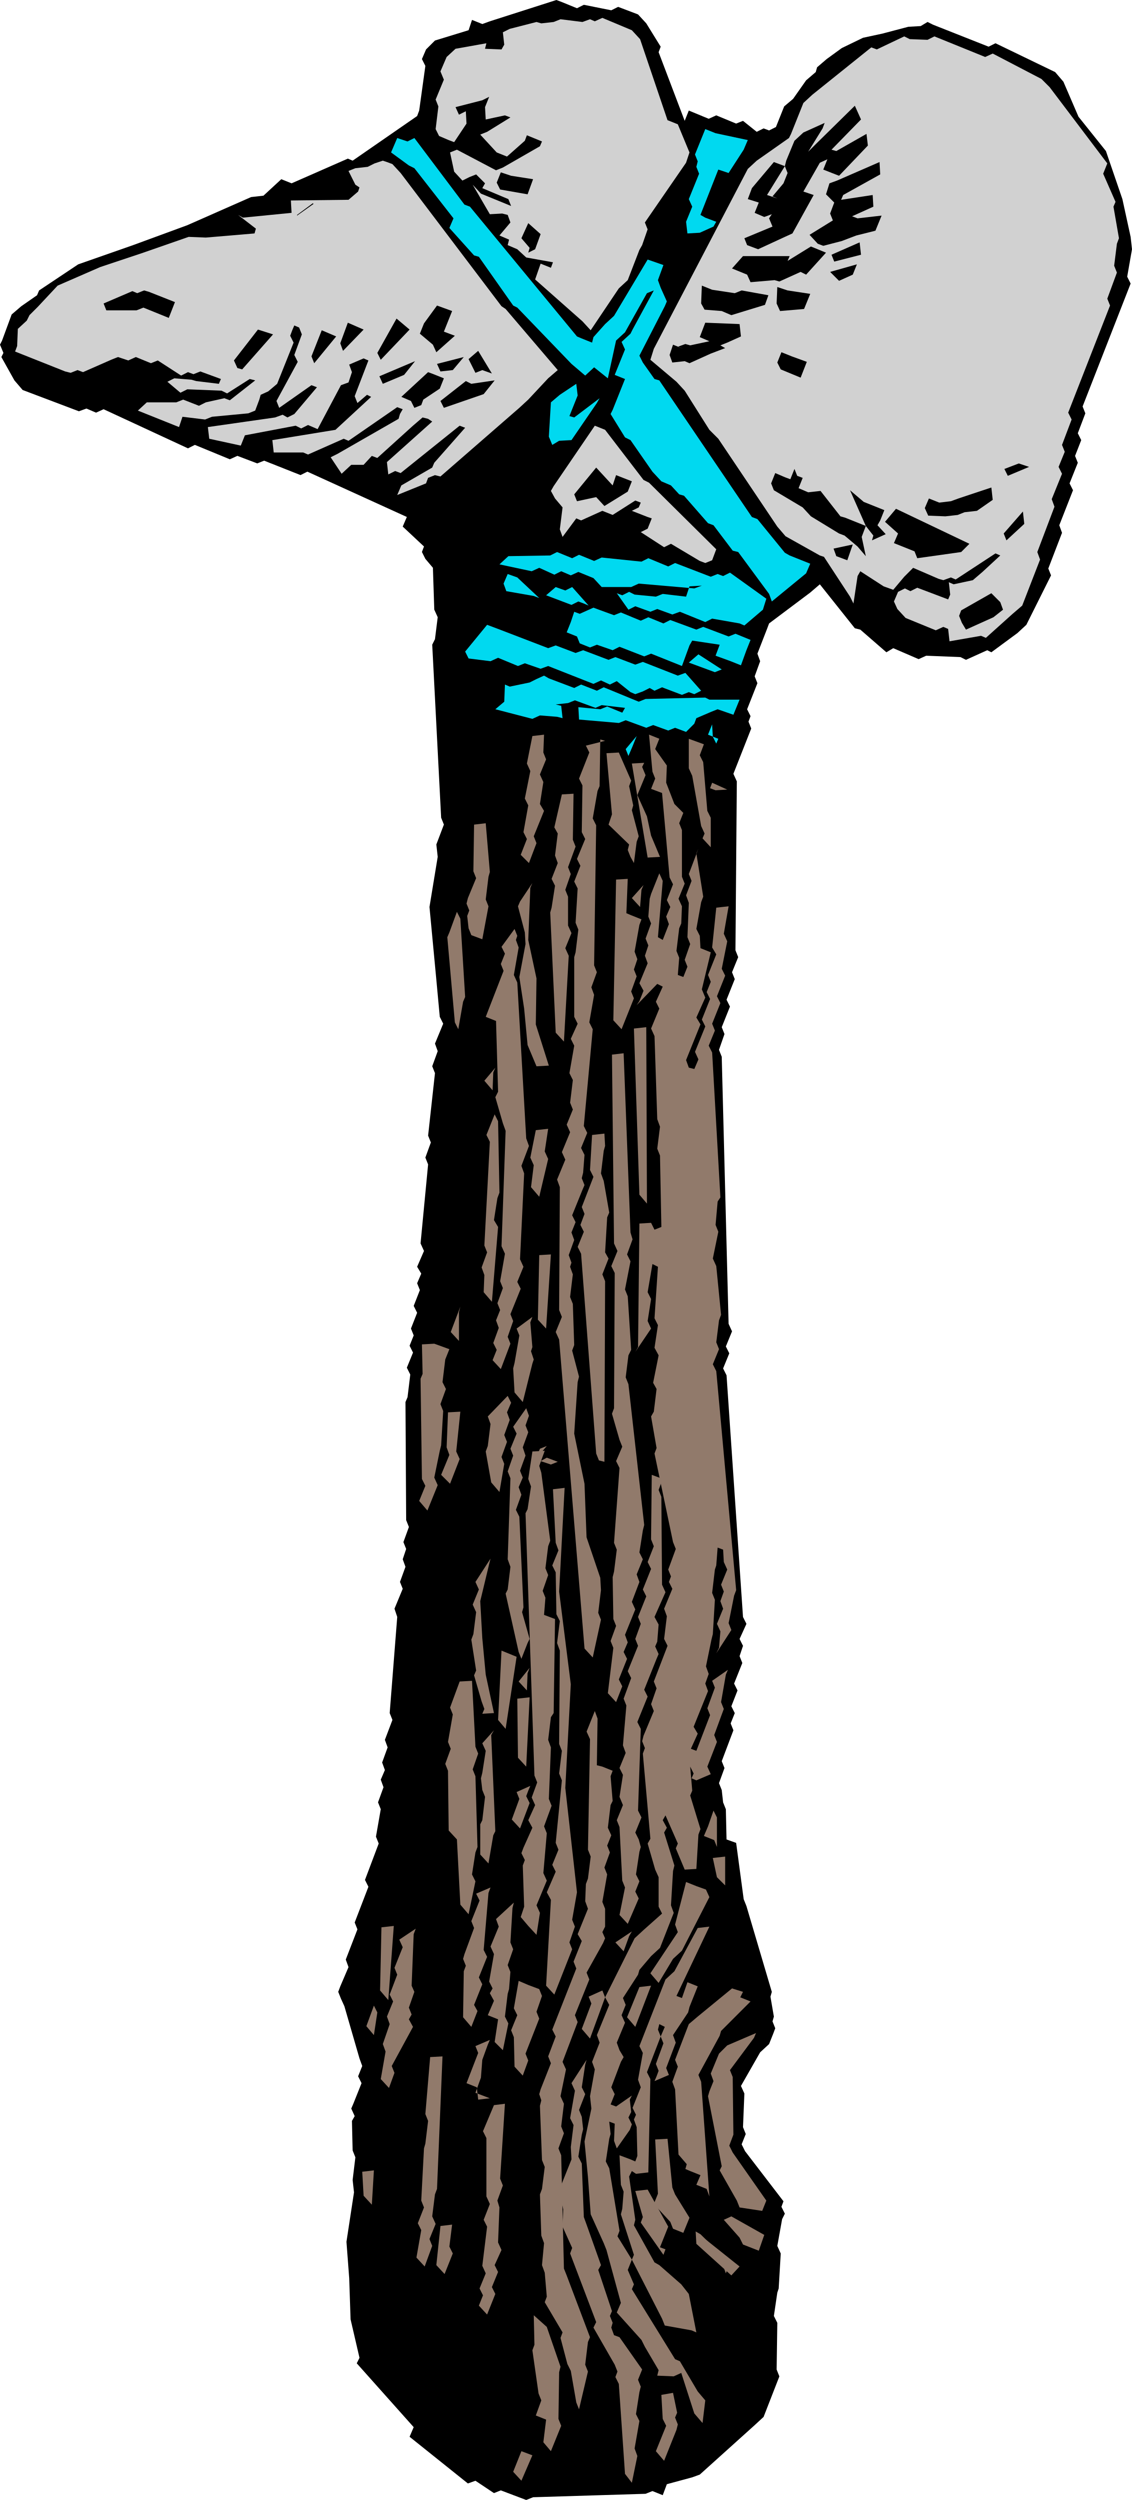 <?xml version="1.0" encoding="UTF-8" standalone="no"?>
<svg
   version="1.0"
   width="70.542mm"
   height="155.668mm"
   id="svg145"
   sodipodi:docname="Tribal Tool 4.wmf"
   xmlns:inkscape="http://www.inkscape.org/namespaces/inkscape"
   xmlns:sodipodi="http://sodipodi.sourceforge.net/DTD/sodipodi-0.dtd"
   xmlns="http://www.w3.org/2000/svg"
   xmlns:svg="http://www.w3.org/2000/svg">
  <sodipodi:namedview
     id="namedview145"
     pagecolor="#ffffff"
     bordercolor="#000000"
     borderopacity="0.25"
     inkscape:showpageshadow="2"
     inkscape:pageopacity="0.0"
     inkscape:pagecheckerboard="0"
     inkscape:deskcolor="#d1d1d1"
     inkscape:document-units="mm" />
  <defs
     id="defs1">
    <pattern
       id="WMFhbasepattern"
       patternUnits="userSpaceOnUse"
       width="6"
       height="6"
       x="0"
       y="0" />
  </defs>
  <path
     style="fill:#000000;fill-opacity:1;fill-rule:evenodd;stroke:none"
     d="M 110.2,584.475 96.466,573.487 97.435,571.225 84.024,556.197 84.67,554.904 82.57,545.855 82.246,536.159 81.6,527.595 l 1.777,-11.635 -0.323,-2.909 0.646,-5.333 -0.646,-1.616 -0.162,-6.948 0.646,-1.131 -0.808,-1.778 0.485,-1.131 1.939,-4.848 -0.808,-1.616 0.97,-2.424 -0.646,-1.778 -3.555,-12.281 -0.808,-1.778 -0.646,-1.616 0.485,-1.293 1.939,-4.525 -0.646,-1.778 2.747,-7.11 -0.646,-1.616 3.232,-8.403 -0.808,-1.616 3.232,-8.564 -0.646,-1.616 1.131,-6.464 -0.646,-1.616 1.293,-3.555 -0.646,-1.778 0.97,-2.262 -0.646,-1.778 1.293,-3.555 -0.646,-1.778 1.777,-4.686 -0.646,-1.616 1.777,-22.623 -0.646,-1.939 1.939,-4.686 -0.646,-1.616 1.293,-3.555 -0.646,-1.778 0.808,-2.424 -0.646,-1.616 1.293,-3.555 -0.646,-1.616 -0.162,-27.794 0.485,-1.131 0.646,-5.332 -0.808,-1.616 1.454,-3.555 -0.808,-1.616 0.97,-2.424 -0.646,-1.616 1.454,-3.717 -0.808,-1.616 1.454,-3.717 -0.646,-1.616 0.97,-2.262 -0.97,-1.616 1.616,-3.717 -0.808,-1.778 1.777,-18.583 -0.646,-1.616 1.293,-3.555 -0.646,-1.616 1.616,-14.705 -0.646,-1.616 1.293,-3.555 -0.646,-1.778 1.939,-4.686 -0.808,-1.616 -0.808,-8.726 -0.808,-8.564 -0.808,-8.564 1.939,-11.796 -0.323,-2.909 1.777,-4.686 -0.646,-1.616 -2.101,-40.721 0.646,-1.293 0.646,-5.171 -0.808,-1.778 -0.323,-9.857 -1.777,-2.101 -0.808,-1.616 0.485,-1.293 -5.009,-4.686 0.97,-2.262 -23.43,-10.665 -1.616,0.808 -8.564,-3.393 -1.616,0.646 -4.686,-1.778 -1.777,0.808 -8.241,-3.393 L 44.274,105.519 24.399,96.308 22.622,97.116 20.36,96.147 18.582,96.793 5.332,91.784 3.393,89.521 0.323,84.027 0.808,83.058 0,81.119 0.485,80.149 2.747,74.009 5.009,72.07 8.726,69.484 9.21,68.353 18.421,62.213 l 12.927,-4.525 12.765,-4.686 15.027,-6.625 2.909,-0.323 4.201,-3.878 2.424,0.97 13.25,-5.817 1.131,0.485 15.189,-10.503 0.485,-1.293 1.454,-10.503 -0.808,-1.616 0.97,-2.262 2.101,-2.101 7.918,-2.424 0.808,-2.424 2.424,0.97 1.777,-0.646 L 131.045,0 l 1.293,0.485 3.555,1.454 1.616,-0.808 6.463,1.293 1.616,-0.808 4.686,1.778 1.939,2.101 3.393,5.494 -0.485,1.293 6.14,16.159 0.97,-2.424 4.686,1.939 1.777,-0.808 4.686,1.939 1.616,-0.646 3.232,2.585 1.616,-0.808 1.293,0.485 1.616,-0.808 1.939,-4.848 2.101,-1.778 3.07,-4.363 2.262,-1.939 0.323,-1.131 2.262,-1.939 3.555,-2.585 5.009,-2.424 4.524,-0.97 6.14,-1.616 2.909,-0.162 1.616,-0.97 1.293,0.646 13.088,5.171 1.616,-0.808 14.058,6.787 1.939,2.262 3.555,8.241 6.463,8.08 3.878,11.311 1.939,8.888 0.323,2.909 -1.131,6.464 0.808,1.616 -11.311,28.925 0.646,1.616 -1.777,4.686 0.808,1.616 -1.454,3.717 0.646,1.616 -1.939,4.848 0.808,1.616 -3.232,8.241 0.646,1.778 -3.232,8.403 0.646,1.616 -5.817,11.635 -2.101,1.939 -6.14,4.525 -0.97,-0.485 -5.009,2.262 -1.293,-0.646 -8.079,-0.323 -1.777,0.808 -5.979,-2.585 -1.616,0.97 -6.14,-5.332 -1.293,-0.323 -8.241,-10.342 -2.262,1.939 -9.695,7.272 -0.485,1.293 -2.262,5.817 0.646,1.778 -1.293,3.555 0.646,1.616 -2.424,6.14 0.808,1.616 -0.485,1.293 0.646,1.616 -4.201,10.665 0.808,1.778 -0.323,39.751 0.646,1.616 -1.454,3.555 0.646,1.616 -1.939,4.848 0.808,1.616 -1.939,4.848 0.646,1.616 -1.293,3.717 0.646,1.616 1.616,62.859 0.808,1.778 -1.454,3.555 0.808,1.616 -1.454,3.555 0.808,1.616 3.878,56.88 0.808,1.616 -1.616,3.555 0.808,1.616 -0.808,2.424 0.646,1.616 -1.939,4.848 0.808,1.616 -1.454,3.717 0.808,1.616 -0.97,2.424 0.646,1.616 -2.747,7.272 0.646,1.616 -1.293,3.555 0.646,1.616 0.323,2.909 0.646,1.616 0.162,7.11 2.262,0.808 1.777,13.25 0.646,1.616 5.979,20.199 -0.323,1.131 0.808,4.686 -0.323,1.131 0.646,1.616 -0.485,1.293 -0.97,2.424 -2.101,1.939 -4.524,7.918 0.808,1.778 -0.323,7.918 0.646,1.616 -0.97,2.424 0.808,1.616 9.049,11.796 -0.485,1.293 0.808,1.616 -0.646,1.293 -1.131,6.302 0.808,1.778 -0.485,8.241 -0.323,0.97 -0.808,5.494 0.808,1.616 -0.162,10.988 0.646,1.616 -3.716,9.534 -2.101,1.939 -12.927,11.635 -1.777,0.646 -5.979,1.616 -0.97,2.585 -2.424,-0.97 -1.616,0.646 -26.5,0.808 -1.616,0.646 -5.979,-2.262 -1.616,0.646 -4.363,-2.909 z"
     id="path1" />
  <path
     style="fill:#917a6b;fill-opacity:1;fill-rule:evenodd;stroke:none"
     d="m 120.865,581.728 1.939,-4.848 2.585,0.97 -2.585,5.979 z"
     id="path2" />
  <path
     style="fill:#917a6b;fill-opacity:1;fill-rule:evenodd;stroke:none"
     d="m 127.975,574.78 0.646,-5.333 -2.424,-0.97 1.293,-3.555 -0.646,-1.616 -1.454,-10.18 0.485,-1.293 -0.162,-6.948 3.07,2.747 3.232,9.372 -0.323,1.293 -0.162,10.988 0.646,1.616 -2.424,5.979 z"
     id="path3" />
  <path
     style="fill:#917a6b;fill-opacity:1;fill-rule:evenodd;stroke:none"
     d="m 147.203,582.213 -1.454,-21.168 -0.808,-1.616 0.485,-1.293 -0.646,-1.616 -5.009,-8.726 0.646,-1.293 -6.14,-16.159 0.485,-1.293 -2.262,-5.009 0.162,-4.04 -0.97,-4.525 2.909,-7.272 -0.162,-2.909 0.646,-5.171 -0.808,-1.616 1.131,-6.464 -0.808,-1.778 3.555,-5.494 -0.323,1.131 -0.808,5.333 0.808,1.616 -1.454,3.717 0.646,1.616 0.323,2.909 -0.323,1.293 -0.808,5.171 0.808,1.616 0.485,12.604 0.646,1.778 3.393,9.534 -0.646,1.131 3.232,9.695 -0.485,1.131 0.646,1.616 -0.323,1.131 0.646,1.778 1.293,0.485 5.332,7.595 -0.97,2.424 0.646,1.616 -0.323,1.293 -0.808,5.171 0.808,1.616 -1.131,6.464 0.646,1.778 -1.293,6.302 z"
     id="path4" />
  <path
     style="fill:#917a6b;fill-opacity:1;fill-rule:evenodd;stroke:none"
     d="m 154.474,576.88 2.424,-5.979 -0.808,-1.616 -0.323,-5.656 2.747,-0.485 0.97,4.686 -0.485,1.131 0.646,1.616 -0.323,1.293 -2.909,7.272 z"
     id="path5" />
  <path
     style="fill:#917a6b;fill-opacity:1;fill-rule:evenodd;stroke:none"
     d="m 135.731,565.407 -1.293,-7.433 -0.808,-1.616 -1.616,-6.14 0.485,-1.293 -4.201,-7.11 0.485,-1.293 -0.485,-5.656 -0.646,-1.778 0.485,-5.171 -0.646,-1.778 -0.323,-9.695 0.485,-1.293 0.646,-5.171 -0.646,-1.616 -0.485,-12.766 0.323,-1.293 -0.485,-1.454 0.323,-1.131 2.424,-6.14 -0.646,-1.616 1.777,-4.686 -0.808,-1.616 5.655,-14.382 -0.646,-1.616 1.939,-4.848 -0.97,-1.616 2.424,-5.979 -0.646,-1.778 0.162,-4.04 0.485,-1.293 0.646,-5.171 -0.646,-1.616 0.485,-26.016 -0.808,-1.778 1.939,-4.848 0.646,1.778 -0.162,10.988 1.293,0.323 2.424,0.97 -0.485,1.293 0.485,5.817 -0.485,0.97 -0.646,5.333 0.808,1.778 -0.97,2.424 0.646,1.616 -1.293,3.555 0.646,1.616 -1.131,6.464 0.646,1.616 v 4.201 l -0.646,1.293 0.646,1.454 -0.485,1.131 -3.878,6.948 0.646,1.616 -3.393,8.403 0.646,1.616 -3.555,9.372 0.808,1.778 -1.293,6.302 0.808,1.778 -0.646,5.332 0.646,1.616 -1.293,3.555 0.646,1.616 0.646,26.663 0.646,1.616 5.494,14.543 -0.485,1.131 -0.646,5.333 0.646,1.616 -2.101,8.888 z"
     id="path6" />
  <path
     style="fill:#917a6b;fill-opacity:1;fill-rule:evenodd;stroke:none"
     d="m 163.523,567.993 -3.07,-9.534 -1.777,0.808 -3.878,-0.162 0.323,-1.293 -3.232,-5.494 -0.808,-1.616 -5.817,-6.464 0.97,-2.262 -3.393,-12.443 -0.646,-1.616 -3.07,-6.787 -0.646,-8.726 -0.808,-8.403 1.616,-7.756 -0.323,-2.909 1.131,-6.302 -0.646,-1.778 1.777,-4.525 -0.646,-1.778 2.909,-7.11 -0.97,-1.778 6.948,-13.897 2.101,-1.939 4.363,-3.878 -0.808,-1.616 v -6.948 l -0.808,-1.778 -1.777,-6.14 0.646,-1.131 -1.777,-20.037 0.485,-1.293 -0.646,-1.616 0.323,-1.293 2.424,-5.817 -0.646,-1.616 1.293,-3.717 -0.646,-1.616 3.232,-8.403 -0.808,-1.616 0.646,-5.333 -0.646,-1.778 1.939,-4.686 -0.808,-1.616 0.485,-1.293 -0.646,-1.616 1.777,-4.848 -0.646,-1.616 -4.363,-20.845 0.485,-1.293 -1.293,-7.433 0.646,-1.131 0.646,-5.333 -0.808,-1.454 1.293,-6.464 -0.97,-1.778 0.808,-5.332 -0.808,-1.616 0.808,-12.119 -1.293,-0.646 -1.131,6.625 0.808,1.616 -0.808,5.171 0.808,1.778 -3.716,5.494 0.646,-1.131 0.323,-29.086 2.747,-0.162 0.808,1.616 1.616,-0.646 -0.323,-16.805 -0.646,-1.616 0.646,-5.171 -0.646,-1.778 -0.646,-19.553 -0.808,-1.778 1.939,-4.686 -0.808,-1.616 1.616,-3.555 -1.293,-0.646 -4.848,5.009 0.646,-0.97 0.97,-2.424 -0.97,-1.778 1.939,-4.686 -0.646,-1.778 0.808,-2.424 -0.646,-1.616 1.293,-3.555 -0.646,-1.616 0.323,-4.201 0.323,-1.131 1.939,-4.848 0.808,1.778 -1.131,13.25 1.131,0.646 1.454,-3.717 -0.646,-1.778 0.97,-2.262 -0.808,-1.616 1.454,-3.717 -0.808,-1.616 -1.777,-19.876 -2.585,-0.97 0.97,-2.424 -0.646,-1.616 -0.808,-8.726 2.424,0.97 -0.97,2.424 2.747,3.878 -0.162,4.04 1.939,5.009 2.101,2.101 -0.97,2.424 0.646,1.616 v 10.988 l 0.646,1.616 -1.454,3.555 0.808,1.778 -0.162,4.04 -0.485,1.131 -0.646,5.333 0.646,1.616 -0.323,4.04 1.293,0.485 0.97,-2.424 -0.646,-1.616 1.293,-3.717 -0.646,-1.616 0.323,-8.08 -0.646,-1.778 1.293,-3.393 -0.646,-1.616 2.262,-5.979 -0.485,1.131 1.616,10.18 -0.485,1.293 -1.131,6.302 0.808,1.616 0.162,2.909 2.424,0.97 -2.101,8.726 0.808,1.939 -2.101,4.686 0.97,1.616 -3.393,8.403 0.646,1.778 1.293,0.323 0.485,-1.131 0.485,-1.131 -0.808,-1.778 2.424,-5.979 -0.808,-1.616 1.939,-4.848 -0.808,-1.616 0.97,-2.424 -0.646,-1.616 1.939,-4.848 -0.97,-1.616 0.97,-9.372 2.909,-0.323 -1.131,6.464 0.808,1.778 -1.293,6.464 0.808,1.616 -1.939,4.848 0.808,1.616 -1.939,4.848 0.646,1.616 -1.454,3.555 0.808,1.616 1.939,34.096 -0.646,0.97 -0.485,5.494 0.646,1.616 -1.293,6.302 0.808,1.778 1.131,11.473 -0.485,1.293 -0.646,5.171 0.646,1.616 -1.454,3.555 0.808,1.616 4.686,51.548 -0.485,1.293 -1.293,6.464 0.646,1.616 -3.555,5.494 0.646,-1.293 0.323,-3.878 -0.808,-1.778 1.454,-3.555 -0.646,-1.778 0.808,-2.262 -0.646,-1.616 1.454,-3.555 -0.808,-1.778 -0.162,-2.909 -1.293,-0.485 -0.323,4.201 -0.323,0.97 -0.646,5.494 0.646,1.616 -0.485,8.08 -0.323,1.293 -1.293,6.302 0.646,1.778 -0.808,2.262 0.646,1.778 -3.393,8.403 0.97,1.616 -1.616,3.555 1.293,0.485 3.232,-8.403 -0.646,-1.616 1.777,-4.848 -0.646,-1.616 3.716,-2.585 -0.485,1.131 -1.131,6.464 0.646,1.616 -2.262,6.14 0.646,1.616 -2.262,5.817 0.808,1.778 -3.393,1.454 -1.131,-0.485 0.485,-1.131 -0.808,-1.616 0.485,5.656 -0.485,1.131 2.424,7.918 -0.485,1.293 -0.485,8.08 -2.747,0.162 -2.101,-5.009 0.485,-1.131 -2.909,-6.625 -0.646,1.131 0.97,1.778 -0.646,1.131 2.424,7.756 -0.323,1.293 -0.485,8.08 0.646,1.778 -3.232,8.241 -2.101,1.939 -2.747,3.232 -0.323,1.131 -3.555,5.494 0.646,1.616 -0.97,2.424 0.808,1.778 -1.939,4.686 0.646,1.778 0.97,1.616 -0.646,1.131 -2.262,5.979 0.808,1.616 -0.97,2.424 1.293,0.485 3.716,-2.585 -0.485,0.97 0.323,2.909 -0.646,1.293 0.808,1.616 -0.485,1.293 -3.07,4.363 -0.646,-1.778 0.162,-4.04 -1.293,-0.485 0.323,2.909 -0.323,1.131 -0.808,5.333 0.808,1.616 2.424,14.705 -0.485,1.293 3.393,5.494 -0.97,2.424 1.454,3.393 -0.485,1.131 10.18,16.482 1.131,0.485 4.201,7.11 1.777,2.101 -0.646,5.333 z"
     id="path7" />
  <path
     style="fill:#917a6b;fill-opacity:1;fill-rule:evenodd;stroke:none"
     d="m 112.786,542.623 0.97,-2.424 -0.808,-1.616 1.454,-3.555 -0.808,-1.778 1.131,-9.211 -0.808,-1.616 1.454,-3.717 -0.808,-1.778 v -13.735 l -0.808,-1.616 2.585,-6.14 2.585,-0.323 -1.131,17.613 0.646,1.616 -1.293,3.555 0.485,1.616 -0.323,8.241 0.808,1.778 -1.616,3.555 0.808,1.616 -1.454,3.555 0.808,1.616 -1.939,4.848 z"
     id="path8" />
  <path
     style="fill:#917a6b;fill-opacity:1;fill-rule:evenodd;stroke:none"
     d="m 98.082,531.312 1.131,-6.464 -0.808,-1.616 1.454,-3.717 -0.646,-1.616 0.646,-12.281 0.323,-1.131 0.646,-5.333 -0.646,-1.616 1.131,-13.412 2.909,-0.162 -1.293,31.187 -0.485,1.293 -0.646,5.171 0.808,1.778 -1.454,3.555 0.646,1.616 -1.777,4.848 z"
     id="path9" />
  <path
     style="fill:#917a6b;fill-opacity:1;fill-rule:evenodd;stroke:none"
     d="m 102.768,533.089 0.97,-9.211 2.747,-0.323 -0.646,5.171 0.808,1.616 -1.939,4.848 z"
     id="path10" />
  <path
     style="fill:#917a6b;fill-opacity:1;fill-rule:evenodd;stroke:none"
     d="m 176.773,562.176 1.939,2.101 z"
     id="path11" />
  <path
     style="fill:#917a6b;fill-opacity:1;fill-rule:evenodd;stroke:none"
     d="m 155.929,545.693 -7.11,-13.897 0.485,-1.131 -3.07,-9.534 0.323,-1.293 0.323,-4.04 -0.646,-1.616 -0.323,-6.948 2.585,0.97 1.131,0.485 0.485,-1.293 -0.162,-6.787 -0.646,-1.778 0.485,-1.131 -0.808,-1.616 1.939,-4.848 -0.646,-1.778 1.131,-6.302 -0.808,-1.616 6.14,-15.674 2.101,-1.939 5.494,-10.18 2.747,-0.323 -7.756,16.321 1.293,0.485 1.293,-3.717 2.424,0.97 -1.939,4.848 -0.323,1.293 -3.555,5.332 0.646,1.778 -2.262,5.979 0.646,1.616 -3.393,1.454 0.485,-1.131 0.485,-1.293 -0.646,-1.616 1.777,-4.848 -0.646,-1.616 0.97,-2.262 -1.293,-0.646 -0.323,1.293 0.646,1.616 -3.232,8.403 0.808,1.616 -0.485,21.976 -2.909,0.323 -0.97,-0.646 -0.646,1.293 1.454,10.18 -0.323,1.293 4.848,8.726 1.131,0.646 5.171,4.525 1.777,2.262 1.777,9.049 -1.131,-0.485 -6.302,-1.131 z"
     id="path12" />
  <path
     style="fill:#917a6b;fill-opacity:1;fill-rule:evenodd;stroke:none"
     d="m 85.64,516.768 -0.323,-5.656 2.747,-0.323 -0.485,8.08 z"
     id="path13" />
  <path
     style="fill:#917a6b;fill-opacity:1;fill-rule:evenodd;stroke:none"
     d="m 156.252,530.665 -5.332,-7.595 0.485,-1.293 -1.777,-6.14 2.909,-0.323 4.848,8.726 -0.97,2.424 -0.97,2.424 1.293,0.485 -0.485,1.293 2.262,0.808 z"
     id="path14" />
  <path
     style="fill:#917a6b;fill-opacity:1;fill-rule:evenodd;stroke:none"
     d="m 170.31,533.251 -6.463,-8.08 1.131,0.646 6.948,6.787 -0.97,2.424 z"
     id="path15" />
  <path
     style="fill:#917a6b;fill-opacity:1;fill-rule:evenodd;stroke:none"
     d="m 172.249,535.513 -8.241,-7.433 -0.162,-2.909 10.341,8.241 z"
     id="path16" />
  <path
     style="fill:#917a6b;fill-opacity:1;fill-rule:evenodd;stroke:none"
     d="m 157.868,522.909 -3.878,-4.201 0.97,-2.424 -0.646,-12.766 2.909,-0.162 1.131,11.473 0.646,1.616 3.393,5.494 -1.454,3.555 -2.424,-0.97 z"
     id="path17" />
  <path
     style="fill:#917a6b;fill-opacity:1;fill-rule:evenodd;stroke:none"
     d="m 174.188,526.625 -3.716,-4.201 1.777,-0.808 7.756,4.363 -1.293,3.717 -3.716,-1.454 z"
     id="path18" />
  <path
     style="fill:#917a6b;fill-opacity:1;fill-rule:evenodd;stroke:none"
     d="m 89.679,489.298 1.131,-6.464 -0.646,-1.778 1.616,-4.686 -0.646,-1.778 1.454,-3.555 -0.808,-1.616 1.777,-4.686 -0.646,-1.616 1.939,-4.848 -0.808,-1.778 3.878,-2.585 -0.485,1.293 -0.485,12.119 0.646,1.454 -1.293,3.717 0.646,1.616 -0.646,1.131 0.97,1.778 -5.009,9.211 0.646,1.616 -1.293,3.555 z"
     id="path19" />
  <path
     style="fill:#917a6b;fill-opacity:1;fill-rule:evenodd;stroke:none"
     d="m 170.956,521.131 1.616,-0.646 z"
     id="path20" />
  <path
     style="fill:#917a6b;fill-opacity:1;fill-rule:evenodd;stroke:none"
     d="m 112.624,494.146 -0.323,-2.909 -2.424,-0.97 2.747,-7.11 -0.646,-1.616 3.393,-1.454 -0.485,1.131 -1.293,3.555 -0.323,4.201 -1.293,3.555 3.393,1.293 z"
     id="path21" />
  <path
     style="fill:#917a6b;fill-opacity:1;fill-rule:evenodd;stroke:none"
     d="m 166.432,515.152 -2.424,-0.97 0.97,-2.262 -2.424,-0.97 -1.131,-0.485 0.323,-1.131 -1.939,-2.262 -0.808,-15.351 -0.646,-1.778 1.293,-3.555 -0.646,-1.616 3.232,-8.403 2.101,-1.778 8.079,-6.625 2.585,0.808 -0.646,1.293 2.424,0.97 -6.948,6.948 -0.323,1.131 -5.009,9.211 0.646,1.616 1.939,26.986 z"
     id="path22" />
  <path
     style="fill:#917a6b;fill-opacity:1;fill-rule:evenodd;stroke:none"
     d="m 173.541,517.9 -4.04,-7.11 0.485,-0.97 -3.232,-16.482 0.323,-1.131 0.97,-2.424 -0.646,-1.778 1.939,-4.686 1.939,-1.939 6.787,-2.909 -0.485,1.131 -5.655,7.595 0.646,1.616 0.162,13.574 -0.485,1.293 -0.485,1.293 0.808,1.616 7.918,11.311 -0.97,2.424 -5.332,-0.808 z"
     id="path23" />
  <path
     style="fill:#917a6b;fill-opacity:1;fill-rule:evenodd;stroke:none"
     d="m 86.286,476.855 1.777,-4.848 0.808,1.616 -0.808,5.332 z"
     id="path24" />
  <path
     style="fill:#917a6b;fill-opacity:1;fill-rule:evenodd;stroke:none"
     d="m 102.929,483.481 -0.323,1.131 0.323,-1.131 1.616,-0.808 z"
     id="path25" />
  <path
     style="fill:#917a6b;fill-opacity:1;fill-rule:evenodd;stroke:none"
     d="m 121.188,486.389 -0.162,-6.948 -0.646,-1.616 1.454,-3.555 -0.808,-1.616 1.131,-6.464 2.262,0.97 2.585,0.97 0.646,1.616 -1.293,3.717 0.646,1.616 -3.232,8.241 0.646,1.616 -1.293,3.555 z"
     id="path26" />
  <path
     style="fill:#917a6b;fill-opacity:1;fill-rule:evenodd;stroke:none"
     d="m 116.502,480.572 0.808,-5.332 -2.424,-0.97 1.454,-3.393 -0.97,-1.778 0.646,-1.131 -0.808,-1.616 1.131,-6.464 -0.808,-1.778 1.939,-4.686 -0.646,-1.778 4.201,-3.878 -0.323,1.293 -0.485,8.08 0.646,1.616 -1.293,3.717 0.646,1.616 -0.323,4.04 -0.323,1.131 -0.646,5.332 0.808,1.616 -1.293,6.302 z"
     id="path27" />
  <path
     style="fill:#917a6b;fill-opacity:1;fill-rule:evenodd;stroke:none"
     d="m 89.518,468.453 0.323,-14.866 2.909,-0.323 -1.293,17.452 z"
     id="path28" />
  <path
     style="fill:#917a6b;fill-opacity:1;fill-rule:evenodd;stroke:none"
     d="m 109.069,474.755 0.162,-10.827 0.485,-1.293 -0.646,-1.616 0.323,-1.131 2.262,-6.14 -0.646,-1.616 1.939,-4.848 -0.808,-1.616 3.393,-1.454 -0.485,1.293 -1.131,13.412 0.808,1.616 -1.939,4.848 0.808,1.616 -1.939,4.848 0.808,1.454 -1.454,3.717 z"
     id="path29" />
  <path
     style="fill:#917a6b;fill-opacity:1;fill-rule:evenodd;stroke:none"
     d="m 137.023,477.502 2.262,-5.979 -0.646,-1.616 3.232,-1.454 0.646,1.616 -3.555,9.695 z"
     id="path30" />
  <path
     style="fill:#917a6b;fill-opacity:1;fill-rule:evenodd;stroke:none"
     d="m 128.621,467.322 1.131,-20.199 -0.97,-1.778 2.101,-4.848 -0.808,-1.616 1.454,-3.555 -0.646,-1.616 1.454,-14.705 -0.646,-1.616 0.646,-5.333 -0.646,-1.616 0.162,-21.976 -0.646,-1.778 0.646,-5.171 -0.808,-1.616 -0.162,-9.857 -0.808,-1.616 1.454,-3.555 -0.646,-1.778 -0.646,-12.604 2.747,-0.323 -1.293,24.4 2.747,21.815 -1.293,24.4 2.424,21.653 0.323,2.909 -1.131,6.464 0.646,1.616 -1.293,3.717 0.646,1.616 -4.201,10.665 z"
     id="path31" />
  <path
     style="fill:#917a6b;fill-opacity:1;fill-rule:evenodd;stroke:none"
     d="m 147.688,474.755 2.909,-7.11 2.747,-0.323 -3.716,9.695 z"
     id="path32" />
  <path
     style="fill:#917a6b;fill-opacity:1;fill-rule:evenodd;stroke:none"
     d="m 140.417,465.059 1.939,2.262 z"
     id="path33" />
  <path
     style="fill:#917a6b;fill-opacity:1;fill-rule:evenodd;stroke:none"
     d="m 108.423,448.254 -0.808,-15.351 -1.939,-2.101 -0.162,-14.058 -0.646,-1.616 1.293,-3.555 -0.646,-1.616 1.131,-6.464 -0.646,-1.616 2.262,-6.14 2.909,-0.162 0.808,15.513 0.646,1.616 -1.293,3.717 0.646,1.616 0.485,16.644 -0.485,1.293 -0.808,5.171 0.808,1.616 -1.616,7.756 z"
     id="path34" />
  <path
     style="fill:#917a6b;fill-opacity:1;fill-rule:evenodd;stroke:none"
     d="m 142.517,463.12 -0.485,1.293 0.485,-1.293 1.777,-0.646 z"
     id="path35" />
  <path
     style="fill:#917a6b;fill-opacity:1;fill-rule:evenodd;stroke:none"
     d="m 124.42,453.263 -1.777,-2.101 0.808,-2.424 -0.323,-9.695 0.485,-1.293 -0.808,-1.616 0.485,-1.293 2.101,-4.686 -0.97,-1.778 1.616,-3.555 -0.808,-1.778 1.293,-3.555 -0.646,-1.616 -2.101,-61.728 0.485,-0.97 0.808,-5.333 -0.646,-1.778 0.97,-6.464 2.909,-0.162 -1.293,3.555 0.485,1.616 2.101,15.998 -0.485,1.293 -0.646,5.171 0.646,1.616 -1.293,3.717 0.646,1.616 -0.323,4.04 2.585,0.97 -0.323,22.138 -0.646,0.97 -0.646,5.332 0.646,1.778 -0.485,12.119 0.646,1.616 -1.777,4.848 0.646,1.616 -0.808,9.372 0.808,1.778 -2.424,5.817 0.808,1.778 -0.808,5.171 z"
     id="path36" />
  <path
     style="fill:#917a6b;fill-opacity:1;fill-rule:evenodd;stroke:none"
     d="m 153.182,464.413 6.463,-9.695 -0.646,-1.778 2.585,-10.019 2.424,0.97 2.262,0.808 0.808,1.778 -6.463,12.604 -2.101,1.939 -3.393,5.656 z"
     id="path37" />
  <path
     style="fill:#917a6b;fill-opacity:1;fill-rule:evenodd;stroke:none"
     d="m 144.941,457.141 3.878,-2.585 -0.646,1.131 -1.293,3.555 z"
     id="path38" />
  <path
     style="fill:#917a6b;fill-opacity:1;fill-rule:evenodd;stroke:none"
     d="m 114.402,443.729 -0.485,1.293 0.485,-1.293 1.616,-0.646 z"
     id="path39" />
  <path
     style="fill:#917a6b;fill-opacity:1;fill-rule:evenodd;stroke:none"
     d="m 145.91,450.678 1.293,-6.464 -0.646,-1.616 -0.646,-12.604 -0.646,-1.616 1.454,-3.555 -0.808,-1.939 0.808,-5.171 -0.808,-1.616 1.454,-3.555 -0.646,-1.778 0.808,-9.372 -0.646,-1.616 1.777,-4.848 -0.808,-1.616 2.424,-5.979 -0.646,-1.616 1.293,-3.555 -0.646,-1.616 1.939,-4.848 -0.808,-1.616 1.939,-4.848 -0.808,-1.616 1.454,-3.717 -0.646,-1.616 0.162,-15.19 2.585,0.97 -0.97,2.585 0.646,1.616 0.162,20.684 0.808,1.778 -2.585,5.817 0.97,1.778 -0.323,4.04 -0.485,1.131 0.808,1.778 -0.485,1.131 -2.909,7.272 0.808,1.616 -2.424,5.979 0.808,1.616 -0.646,19.229 0.808,1.616 -1.454,3.555 0.808,1.616 0.485,1.778 -0.323,1.131 -0.808,5.332 0.808,1.616 -0.97,2.424 0.808,1.616 -2.585,5.979 z"
     id="path40" />
  <path
     style="fill:#917a6b;fill-opacity:1;fill-rule:evenodd;stroke:none"
     d="m 113.109,436.458 v -7.11 l 0.485,-0.97 0.646,-5.494 -0.646,-1.616 -0.323,-2.747 0.323,-1.293 0.808,-5.171 -0.808,-1.778 2.747,-3.07 -0.646,1.131 0.97,22.623 -0.485,0.97 -1.131,6.625 z"
     id="path41" />
  <path
     style="fill:#917a6b;fill-opacity:1;fill-rule:evenodd;stroke:none"
     d="m 120.542,428.216 1.777,-4.848 -0.646,-1.616 3.232,-1.454 -0.485,1.131 -0.485,1.293 0.808,1.616 -2.262,5.979 z"
     id="path42" />
  <path
     style="fill:#917a6b;fill-opacity:1;fill-rule:evenodd;stroke:none"
     d="m 168.855,441.79 -0.97,-4.525 2.909,-0.323 v 6.787 z"
     id="path43" />
  <path
     style="fill:#917a6b;fill-opacity:1;fill-rule:evenodd;stroke:none"
     d="m 123.773,419.814 -0.485,1.131 0.485,-1.131 1.616,-0.646 z"
     id="path44" />
  <path
     style="fill:#917a6b;fill-opacity:1;fill-rule:evenodd;stroke:none"
     d="m 117.956,413.35 2.909,-0.323 z"
     id="path45" />
  <path
     style="fill:#917a6b;fill-opacity:1;fill-rule:evenodd;stroke:none"
     d="m 168.209,433.064 -2.424,-0.97 0.97,-2.262 1.293,-3.717 0.808,1.616 v 6.948 z"
     id="path46" />
  <path
     style="fill:#917a6b;fill-opacity:1;fill-rule:evenodd;stroke:none"
     d="m 121.996,413.673 -0.162,-13.897 2.909,-0.323 -0.808,16.321 z"
     id="path47" />
  <path
     style="fill:#917a6b;fill-opacity:1;fill-rule:evenodd;stroke:none"
     d="m 118.926,411.088 1.616,-0.808 z"
     id="path48" />
  <path
     style="fill:#917a6b;fill-opacity:1;fill-rule:evenodd;stroke:none"
     d="m 155.121,420.945 v -10.827 l -0.646,-1.778 1.939,-4.686 -0.808,-1.778 4.848,-11.958 -0.808,-1.616 0.646,-5.333 -0.646,-1.616 1.293,-3.717 -0.646,-1.616 1.293,-3.555 -0.646,-1.616 0.808,-16.321 3.555,1.454 -1.293,3.555 0.646,1.778 0.97,4.525 -0.485,0.97 -0.646,5.494 0.646,1.616 -1.293,3.555 0.646,1.616 -0.162,4.04 -0.485,1.293 -0.808,5.171 0.97,1.616 -4.363,10.827 0.808,1.778 -0.97,2.424 0.808,1.616 -1.939,4.848 0.485,1.616 -0.808,9.372 -2.424,-0.97 z"
     id="path49" />
  <path
     style="fill:#917a6b;fill-opacity:1;fill-rule:evenodd;stroke:none"
     d="m 113.594,403.331 0.485,-1.131 -0.646,-1.778 -1.777,-6.14 0.485,-1.131 -1.131,-7.272 0.485,-1.293 0.646,-5.171 -0.808,-1.778 1.454,-3.555 -0.808,-1.778 3.555,-5.494 -0.323,1.293 -2.101,8.726 0.485,8.726 0.808,8.564 1.939,9.049 z"
     id="path50" />
  <path
     style="fill:#917a6b;fill-opacity:1;fill-rule:evenodd;stroke:none"
     d="m 117.31,404.786 0.808,-16.321 3.555,1.454 -2.585,16.967 z"
     id="path51" />
  <path
     style="fill:#917a6b;fill-opacity:1;fill-rule:evenodd;stroke:none"
     d="m 166.916,425.631 1.777,-0.646 z"
     id="path52" />
  <path
     style="fill:#917a6b;fill-opacity:1;fill-rule:evenodd;stroke:none"
     d="m 122.158,395.737 2.585,-3.232 -0.485,1.293 -0.162,4.04 z"
     id="path53" />
  <path
     style="fill:#917a6b;fill-opacity:1;fill-rule:evenodd;stroke:none"
     d="m 138.962,402.2 1.616,-0.646 z"
     id="path54" />
  <path
     style="fill:#917a6b;fill-opacity:1;fill-rule:evenodd;stroke:none"
     d="m 143.164,398.484 1.293,-10.665 -0.646,-1.616 1.293,-3.555 -0.646,-1.616 -0.162,-9.857 0.323,-1.293 0.646,-5.171 -0.646,-1.616 1.293,-17.613 -0.808,-1.616 1.454,-3.393 -0.646,-1.616 -1.777,-6.14 0.485,-1.293 0.162,-31.833 -0.808,-1.616 1.454,-3.555 -0.808,-1.778 -0.485,-44.438 2.747,-0.323 1.616,42.175 0.485,1.616 -1.293,3.555 0.808,1.616 -1.293,6.625 0.646,1.616 0.808,12.604 -0.646,1.293 -0.646,5.171 0.646,1.616 3.716,33.126 -0.323,1.293 -0.808,5.171 0.808,1.616 -1.454,3.555 0.646,1.778 -1.777,4.686 0.808,1.778 -2.424,5.979 0.646,1.778 -0.97,2.262 0.808,1.616 -1.939,4.848 0.808,1.616 -1.454,3.717 z"
     id="path55" />
  <path
     style="fill:#917a6b;fill-opacity:1;fill-rule:evenodd;stroke:none"
     d="m 122.158,388.788 -3.07,-13.735 0.485,-0.97 0.646,-5.333 -0.646,-1.778 0.646,-19.068 -0.646,-1.616 1.293,-3.717 -0.646,-1.616 1.454,-3.555 -0.808,-1.616 3.07,-4.363 0.646,1.778 -0.808,2.262 0.646,1.616 -1.293,3.555 0.646,1.939 -1.293,3.555 0.646,1.616 -0.97,2.262 0.646,1.778 -1.293,3.555 0.808,1.616 0.97,21.33 -0.323,1.131 1.777,6.302 -0.485,0.97 -1.454,3.717 z"
     id="path56" />
  <path
     style="fill:#917a6b;fill-opacity:1;fill-rule:evenodd;stroke:none"
     d="m 137.67,387.98 -5.979,-72.716 -0.808,-1.778 1.454,-3.555 -0.646,-1.616 0.162,-28.925 -0.646,-1.778 1.939,-4.686 -0.808,-1.778 1.939,-4.686 -0.808,-1.778 1.454,-3.555 -0.646,-1.616 0.646,-5.333 -0.808,-1.616 1.131,-6.464 -0.808,-1.616 1.616,-3.555 -0.808,-1.616 v -14.058 l 0.323,-1.131 0.646,-5.333 -0.646,-1.616 0.485,-8.08 -0.808,-1.616 1.454,-3.717 -0.808,-1.616 1.939,-4.686 -0.808,-1.616 0.162,-10.988 -0.808,-1.616 2.424,-6.14 -0.808,-1.616 4.524,-1.131 -1.131,-0.323 -0.162,10.988 -0.485,1.131 -1.131,6.464 0.808,1.616 -0.485,32.965 0.646,1.616 -1.293,3.555 0.646,1.778 -1.131,6.464 0.808,1.616 -2.101,22.784 0.808,1.616 -1.454,3.555 0.808,1.616 -0.323,4.201 -0.323,1.293 0.646,1.616 -0.485,1.131 -2.424,5.979 0.808,1.616 -0.97,2.424 0.646,1.778 -1.293,3.555 0.646,1.778 -0.323,0.97 0.646,1.778 -0.646,5.333 0.646,1.616 0.323,9.695 -0.485,1.293 1.616,6.14 -0.323,1.293 -0.808,12.119 2.424,11.796 0.485,12.604 3.232,9.534 0.162,2.909 -0.646,5.333 0.646,1.616 -1.939,8.888 z"
     id="path57" />
  <path
     style="fill:#917a6b;fill-opacity:1;fill-rule:evenodd;stroke:none"
     d="m 98.728,353.238 1.454,-3.555 -0.808,-1.616 -0.323,-23.592 0.485,-1.131 -0.162,-6.948 2.909,-0.162 3.555,1.293 -0.97,2.424 -0.646,5.333 0.808,1.616 -1.293,3.555 0.646,1.616 -0.485,8.08 -0.323,1.293 -1.293,6.302 0.808,1.778 -2.424,5.979 z"
     id="path58" />
  <path
     style="fill:#917a6b;fill-opacity:1;fill-rule:evenodd;stroke:none"
     d="m 103.899,347.098 1.939,-4.686 -0.646,-1.778 0.323,-8.241 2.909,-0.162 -0.97,9.372 0.808,1.778 -2.262,5.817 z"
     id="path59" />
  <path
     style="fill:#917a6b;fill-opacity:1;fill-rule:evenodd;stroke:none"
     d="m 115.694,348.875 -1.293,-7.272 0.485,-1.293 0.646,-5.171 -0.646,-1.778 4.686,-4.848 0.808,1.616 -0.97,2.262 0.646,1.778 -1.293,3.555 0.646,1.616 -1.293,3.555 0.646,1.616 -1.131,6.625 z"
     id="path60" />
  <path
     style="fill:#917a6b;fill-opacity:1;fill-rule:evenodd;stroke:none"
     d="m 129.752,344.674 -2.424,-0.808 1.454,-0.808 2.585,0.97 z"
     id="path61" />
  <path
     style="fill:#917a6b;fill-opacity:1;fill-rule:evenodd;stroke:none"
     d="m 127.167,340.957 -1.454,3.555 0.485,-1.131 2.585,-3.07 z"
     id="path62" />
  <path
     style="fill:#917a6b;fill-opacity:1;fill-rule:evenodd;stroke:none"
     d="m 140.417,342.088 -3.555,-47.023 -0.808,-1.616 1.454,-3.555 -0.808,-1.616 0.97,-2.585 -0.646,-1.616 2.747,-7.11 -0.808,-1.616 0.485,-8.241 2.909,-0.323 0.162,2.909 -0.323,1.131 -0.646,5.333 0.646,1.778 1.293,7.433 -0.485,1.131 -0.485,8.241 0.808,1.454 -1.454,3.717 0.646,1.616 -0.162,42.498 -1.293,-0.323 z"
     id="path63" />
  <path
     style="fill:#917a6b;fill-opacity:1;fill-rule:evenodd;stroke:none"
     d="m 159.645,349.522 -0.646,-5.656 1.939,2.262 -0.97,2.424 2.424,0.808 z"
     id="path64" />
  <path
     style="fill:#917a6b;fill-opacity:1;fill-rule:evenodd;stroke:none"
     d="m 122.642,331.1 1.777,-0.808 z"
     id="path65" />
  <path
     style="fill:#917a6b;fill-opacity:1;fill-rule:evenodd;stroke:none"
     d="m 129.914,333.847 1.777,-0.646 z"
     id="path66" />
  <path
     style="fill:#917a6b;fill-opacity:1;fill-rule:evenodd;stroke:none"
     d="m 121.188,327.707 -0.323,-5.656 0.323,-1.293 1.131,-6.464 -0.646,-1.616 3.716,-2.747 -0.485,1.293 0.485,5.817 -0.323,0.97 0.646,1.939 -0.323,0.97 -2.262,9.049 z"
     id="path67" />
  <path
     style="fill:#917a6b;fill-opacity:1;fill-rule:evenodd;stroke:none"
     d="m 116.017,320.112 0.97,-2.424 -0.808,-1.616 1.293,-3.555 -0.646,-1.778 0.97,-2.424 -0.646,-1.616 1.293,-3.555 -0.646,-1.616 1.131,-6.464 -0.808,-1.778 0.97,-27.147 -0.646,-1.778 -1.777,-6.14 0.646,-1.293 -0.485,-16.644 -2.424,-0.97 4.201,-10.827 -0.646,-1.616 0.97,-2.424 -0.808,-1.616 3.07,-4.201 0.646,1.616 -0.323,0.97 0.646,1.778 -1.131,6.464 0.808,1.778 2.101,36.681 0.646,1.778 -1.777,4.686 0.646,1.778 -0.97,20.199 0.808,1.778 -1.454,3.555 0.808,1.616 -2.424,5.979 0.646,1.616 -1.293,3.717 0.646,1.616 -2.262,5.979 z"
     id="path68" />
  <path
     style="fill:#917a6b;fill-opacity:1;fill-rule:evenodd;stroke:none"
     d="m 106.161,313.487 2.262,-5.979 -0.323,1.293 v 6.787 z"
     id="path69" />
  <path
     style="fill:#917a6b;fill-opacity:1;fill-rule:evenodd;stroke:none"
     d="m 126.682,310.578 0.323,-15.19 2.747,-0.162 -1.131,17.452 z"
     id="path70" />
  <path
     style="fill:#917a6b;fill-opacity:1;fill-rule:evenodd;stroke:none"
     d="m 113.917,304.114 0.162,-4.04 -0.646,-1.778 1.293,-3.555 -0.646,-1.616 1.293,-24.4 -0.808,-1.616 1.939,-4.848 0.808,1.616 0.323,16.805 -0.485,1.293 -0.808,5.171 0.97,1.616 -1.454,17.613 z"
     id="path71" />
  <path
     style="fill:#917a6b;fill-opacity:1;fill-rule:evenodd;stroke:none"
     d="m 125.066,279.391 0.646,-5.171 -0.808,-1.778 1.293,-6.464 2.909,-0.323 -0.808,5.332 0.808,1.778 -2.101,8.888 z"
     id="path72" />
  <path
     style="fill:#917a6b;fill-opacity:1;fill-rule:evenodd;stroke:none"
     d="m 150.596,281.169 -1.293,-39.105 2.909,-0.323 0.162,41.529 z"
     id="path73" />
  <path
     style="fill:#917a6b;fill-opacity:1;fill-rule:evenodd;stroke:none"
     d="m 115.371,261.778 1.616,-0.646 z"
     id="path74" />
  <path
     style="fill:#917a6b;fill-opacity:1;fill-rule:evenodd;stroke:none"
     d="m 114.078,254.344 2.585,-3.07 -0.485,1.131 -0.162,4.201 z"
     id="path75" />
  <path
     style="fill:#917a6b;fill-opacity:1;fill-rule:evenodd;stroke:none"
     d="m 139.447,260.162 1.939,2.101 z"
     id="path76" />
  <path
     style="fill:#917a6b;fill-opacity:1;fill-rule:evenodd;stroke:none"
     d="m 126.359,250.951 -2.101,-5.009 -0.808,-8.564 -1.131,-7.433 1.454,-7.756 -0.162,-2.747 -1.616,-6.14 0.485,-1.131 2.909,-4.363 -0.485,1.131 -0.485,12.281 1.939,9.049 -0.162,10.827 3.07,9.695 z"
     id="path77" />
  <path
     style="fill:#917a6b;fill-opacity:1;fill-rule:evenodd;stroke:none"
     d="m 130.075,252.405 1.939,2.101 z"
     id="path78" />
  <path
     style="fill:#917a6b;fill-opacity:1;fill-rule:evenodd;stroke:none"
     d="m 107.13,240.609 -1.777,-20.037 0.485,-1.131 1.777,-4.848 0.808,1.616 1.131,18.421 -0.485,1.131 -1.131,6.464 z"
     id="path79" />
  <path
     style="fill:#917a6b;fill-opacity:1;fill-rule:evenodd;stroke:none"
     d="m 130.883,243.033 -1.293,-28.278 0.323,-1.131 0.808,-5.171 -0.808,-1.616 1.454,-3.717 -0.646,-1.778 0.646,-5.171 -0.808,-1.454 1.777,-7.756 2.747,-0.162 -0.162,10.827 0.646,1.616 -1.777,4.848 0.646,1.616 -1.293,3.717 0.646,1.616 v 6.787 l 0.808,1.778 -1.454,3.555 0.808,1.778 -1.131,20.199 z"
     id="path80" />
  <path
     style="fill:#917a6b;fill-opacity:1;fill-rule:evenodd;stroke:none"
     d="m 156.252,248.85 3.393,-8.403 -0.808,-1.616 1.939,-4.848 3.555,1.454 -2.747,7.11 0.646,1.616 -2.747,7.272 -2.424,-0.97 z"
     id="path81" />
  <path
     style="fill:#917a6b;fill-opacity:1;fill-rule:evenodd;stroke:none"
     d="m 144.456,240.124 0.646,-33.126 2.747,-0.162 -0.323,8.08 1.131,0.485 2.424,0.97 -0.485,1.293 -1.131,6.302 0.646,1.778 -0.808,2.424 0.646,1.616 -1.293,3.555 0.646,1.616 -2.909,7.272 z"
     id="path82" />
  <path
     style="fill:#917a6b;fill-opacity:1;fill-rule:evenodd;stroke:none"
     d="m 110.362,218.471 -0.323,-2.909 0.485,-1.293 -0.646,-1.616 0.323,-1.293 1.939,-4.686 -0.646,-1.616 0.162,-10.988 2.747,-0.323 0.97,11.473 -0.323,1.131 -0.646,5.332 0.646,1.616 -1.454,7.756 -1.293,-0.485 -1.293,-0.485 z"
     id="path83" />
  <path
     style="fill:#917a6b;fill-opacity:1;fill-rule:evenodd;stroke:none"
     d="m 106.484,214.108 1.777,-0.808 z"
     id="path84" />
  <path
     style="fill:#917a6b;fill-opacity:1;fill-rule:evenodd;stroke:none"
     d="m 120.057,217.986 1.616,-0.646 z"
     id="path85" />
  <path
     style="fill:#917a6b;fill-opacity:1;fill-rule:evenodd;stroke:none"
     d="m 122.642,201.181 1.454,-3.717 -0.808,-1.616 1.131,-6.302 -0.808,-1.616 1.293,-6.464 -0.808,-1.778 1.293,-6.464 2.747,-0.323 -0.162,4.201 0.646,1.616 -1.454,3.555 0.808,1.778 -0.808,5.171 0.97,1.616 -2.424,5.979 0.646,1.616 -1.777,4.686 z"
     id="path86" />
  <path
     style="fill:#917a6b;fill-opacity:1;fill-rule:evenodd;stroke:none"
     d="m 148.819,211.361 2.747,-3.07 -0.485,1.131 -0.323,4.04 z"
     id="path87" />
  <path
     style="fill:#917a6b;fill-opacity:1;fill-rule:evenodd;stroke:none"
     d="m 145.749,201.827 1.616,-0.485 z"
     id="path88" />
  <path
     style="fill:#917a6b;fill-opacity:1;fill-rule:evenodd;stroke:none"
     d="m 148.496,201.666 -0.646,-1.616 0.323,-1.293 -4.848,-4.686 0.808,-2.424 -1.293,-14.382 2.909,-0.162 2.909,6.625 -0.485,1.293 0.97,4.525 -0.323,1.131 1.616,6.14 -0.485,1.293 -0.646,5.009 z"
     id="path89" />
  <path
     style="fill:#917a6b;fill-opacity:1;fill-rule:evenodd;stroke:none"
     d="m 152.535,201.827 -3.716,-22.138 2.909,-0.162 -0.485,0.97 0.808,1.939 -1.939,4.686 2.262,5.009 0.97,4.525 2.101,5.009 z"
     id="path90" />
  <path
     style="fill:#917a6b;fill-opacity:1;fill-rule:evenodd;stroke:none"
     d="m 165.462,197.303 0.485,-1.131 -0.808,-1.778 -2.101,-11.796 -0.808,-1.778 v -6.948 l 3.555,1.293 -0.97,2.585 0.808,1.616 0.97,11.473 0.808,1.616 v 6.948 z"
     id="path91" />
  <path
     style="fill:#00d9f0;fill-opacity:1;fill-rule:evenodd;stroke:none"
     d="m 118.764,165.146 0.162,-4.04 1.131,0.485 4.686,-0.97 1.616,-0.808 1.777,-0.808 1.131,0.646 5.979,2.262 1.616,-0.808 3.716,1.454 1.616,-0.808 8.241,3.393 1.616,-0.646 14.058,-0.323 0.97,0.485 h 7.11 l -1.454,3.555 -3.716,-1.293 -1.616,0.646 -3.393,1.454 -0.485,1.293 -1.939,1.939 -2.585,-0.97 -1.616,0.646 -3.555,-1.293 -1.616,0.646 -4.848,-1.778 -1.616,0.646 -9.372,-0.808 -0.162,-2.909 5.171,0.485 1.616,-0.646 3.555,1.454 0.646,-1.131 -5.494,-0.646 -1.454,0.646 -4.848,-1.778 -1.616,0.646 -2.909,0.323 1.293,0.323 0.323,2.909 -1.293,-0.323 -4.04,-0.323 -1.777,0.808 -8.726,-2.262 z"
     id="path92" />
  <path
     style="fill:#917a6b;fill-opacity:1;fill-rule:evenodd;stroke:none"
     d="m 168.532,185.991 -1.293,-0.485 0.485,-1.293 3.555,1.616 z"
     id="path93" />
  <path
     style="fill:#00d9f0;fill-opacity:1;fill-rule:evenodd;stroke:none"
     d="m 147.365,176.296 2.585,-3.07 -0.97,2.424 -0.97,2.262 z"
     id="path94" />
  <path
     style="fill:#00d9f0;fill-opacity:1;fill-rule:evenodd;stroke:none"
     d="m 109.554,153.35 5.171,-6.302 2.585,0.97 11.796,4.525 1.777,-0.646 4.686,1.778 1.777,-0.646 5.979,2.262 1.616,-0.646 4.686,1.778 1.777,-0.646 8.241,3.232 1.777,-0.646 3.716,4.201 -1.616,0.808 -1.293,-0.485 -1.616,0.646 -4.686,-1.778 -1.777,0.808 -1.131,-0.646 -1.616,0.808 -1.777,0.646 -1.131,-0.485 -3.232,-2.585 -1.616,0.808 -2.101,-0.97 -1.777,0.808 -10.665,-4.201 -1.777,0.646 -3.716,-1.293 -1.616,0.646 -4.686,-1.939 -1.777,0.808 -5.171,-0.646 z"
     id="path95" />
  <path
     style="fill:#00d9f0;fill-opacity:1;fill-rule:evenodd;stroke:none"
     d="m 167.724,170.479 -0.97,2.424 2.424,0.97 -0.485,1.131 -0.808,-1.616 z"
     id="path96" />
  <path
     style="fill:#00d9f0;fill-opacity:1;fill-rule:evenodd;stroke:none"
     d="m 135.892,149.795 -2.424,-0.97 0.97,-2.424 0.808,-2.424 1.293,0.485 3.232,-1.454 1.293,0.485 3.555,1.293 1.616,-0.646 4.686,1.939 1.777,-0.808 3.555,1.454 1.616,-0.808 6.14,2.262 1.616,-0.646 5.979,2.262 1.616,-0.646 3.555,1.454 -0.97,2.424 -1.293,3.555 -2.424,-0.97 -3.555,-1.293 0.97,-2.585 -6.463,-0.97 -0.646,1.131 -1.777,4.848 -2.424,-0.97 -4.848,-1.939 -1.616,0.646 -5.817,-2.262 -1.616,0.808 -3.716,-1.293 -1.616,0.646 -2.424,-0.97 z"
     id="path97" />
  <path
     style="fill:#00d9f0;fill-opacity:1;fill-rule:evenodd;stroke:none"
     d="m 118.603,137.352 0.97,-2.262 2.262,0.808 5.171,4.848 -1.293,-0.485 -6.463,-1.131 z"
     id="path98" />
  <path
     style="fill:#00d9f0;fill-opacity:1;fill-rule:evenodd;stroke:none"
     d="m 164.493,153.996 5.494,3.555 -1.616,0.646 -6.14,-2.262 z"
     id="path99" />
  <path
     style="fill:#00d9f0;fill-opacity:1;fill-rule:evenodd;stroke:none"
     d="m 130.883,138.16 2.262,0.808 1.616,-0.808 3.878,4.363 -1.131,-0.485 -1.293,-0.485 -1.616,0.808 -5.979,-2.262 z"
     id="path100" />
  <path
     style="fill:#00d9f0;fill-opacity:1;fill-rule:evenodd;stroke:none"
     d="m 119.734,130.889 9.857,-0.162 1.616,-0.808 3.555,1.454 1.616,-0.808 3.555,1.454 1.777,-0.808 9.372,0.97 1.616,-0.808 4.686,1.939 1.616,-0.808 8.402,3.232 1.616,-0.646 1.293,0.485 1.616,-0.808 8.564,6.14 -0.808,2.585 -4.363,3.717 -1.131,-0.485 -6.463,-1.131 -1.616,0.808 -5.979,-2.424 -1.777,0.646 -3.555,-1.293 -1.616,0.646 -3.555,-1.293 -1.616,0.808 -2.747,-3.878 1.293,0.485 1.616,-0.808 1.293,0.646 5.009,0.485 1.616,-0.646 5.494,0.646 0.808,-2.424 2.909,-0.162 -1.777,0.646 -13.088,-1.131 -1.777,0.808 h -6.948 l -1.939,-2.101 -3.555,-1.454 -1.777,0.808 -2.262,-0.97 -1.616,0.808 -3.555,-1.616 -1.777,0.808 -7.594,-1.616 z"
     id="path101" />
  <path
     style="fill:#d1d1d1;fill-opacity:1;fill-rule:evenodd;stroke:none"
     d="m 34.579,94.692 h 6.948 l 1.616,-0.646 3.716,1.454 1.616,-0.808 4.363,-0.97 1.293,0.485 5.979,-4.686 -1.293,-0.323 -5.332,3.393 -1.293,-0.646 -8.079,-0.323 -1.616,0.808 -3.07,-2.585 1.616,-0.808 4.04,0.323 1.131,0.323 5.332,0.646 0.485,-1.131 -4.848,-1.778 -1.616,0.646 -1.293,-0.485 -1.616,0.808 -5.494,-3.555 -1.616,0.646 -3.555,-1.454 -1.777,0.808 -2.424,-0.808 -1.616,0.646 -6.625,2.909 -1.293,-0.485 -1.616,0.646 -1.293,-0.323 -11.796,-4.686 0.485,-1.293 0.162,-4.04 2.101,-1.939 0.646,-1.293 1.939,-1.939 4.686,-5.009 10.018,-4.363 9.695,-3.232 11.149,-3.878 4.04,0.162 11.472,-0.97 0.323,-1.131 -4.201,-3.232 1.131,0.646 11.472,-1.131 -0.162,-2.909 13.573,-0.162 2.262,-1.939 0.323,-0.97 -0.97,-0.646 -1.616,-3.232 1.616,-0.646 2.909,-0.323 1.616,-0.808 1.939,-0.646 0.97,0.323 1.293,0.485 1.939,2.101 23.753,31.349 0.97,0.646 12.28,14.382 -2.262,1.939 -4.686,5.009 -2.101,1.939 -18.582,16.159 -1.293,-0.323 -1.616,0.646 -0.485,1.293 -6.787,2.747 0.97,-2.262 7.271,-4.201 0.485,-1.131 7.271,-8.241 -1.293,-0.485 -13.896,11.15 -1.293,-0.485 -1.616,0.808 -0.323,-2.909 10.665,-9.534 -0.97,-0.646 -1.293,-0.323 -2.262,1.939 -8.402,7.595 -1.293,-0.485 -1.939,2.101 h -2.909 l -2.262,2.101 -2.585,-3.878 1.616,-0.808 14.381,-8.241 0.323,-1.131 0.646,-1.131 -1.293,-0.485 -11.472,7.918 -1.131,-0.485 -8.402,3.717 -1.131,-0.485 h -6.948 l -0.323,-2.909 14.866,-2.424 2.101,-1.939 6.302,-5.817 -0.97,-0.485 -2.262,1.939 -0.646,-1.616 3.232,-8.403 -1.131,-0.485 -3.393,1.454 0.646,1.778 -0.808,2.424 -1.777,0.646 -5.494,10.342 -2.262,-0.97 -1.616,0.808 -1.293,-0.646 -11.957,2.262 -0.97,2.424 -7.433,-1.616 -0.323,-2.747 15.835,-2.262 1.777,-0.646 1.131,0.646 1.616,-0.808 5.332,-6.302 -1.293,-0.485 -7.594,5.333 -0.646,-1.616 5.009,-9.211 -0.808,-1.616 1.777,-4.848 -0.646,-1.616 -1.131,-0.485 -0.485,1.131 -0.485,1.293 0.808,1.616 -3.878,9.695 -2.101,1.778 -1.777,0.808 -0.323,1.131 -0.97,2.585 -1.616,0.646 -8.564,0.808 -1.616,0.646 -5.332,-0.646 -0.808,2.424 -9.695,-3.878 z"
     id="path102" />
  <path
     style="fill:#000000;fill-opacity:1;fill-rule:evenodd;stroke:none"
     d="m 25.853,88.714 1.777,-0.808 z"
     id="path103" />
  <path
     style="fill:#d1d1d1;fill-opacity:1;fill-rule:evenodd;stroke:none"
     d="m 131.853,124.587 0.646,-5.171 -1.777,-2.101 -0.97,-1.778 0.646,-1.131 9.695,-14.22 2.424,0.97 9.049,11.796 1.293,0.646 15.835,15.674 -0.97,2.585 -1.616,0.646 -1.293,-0.485 -6.787,-4.04 -1.616,0.808 -5.494,-3.555 1.616,-0.808 0.97,-2.424 -0.97,-0.323 -3.716,-1.454 1.616,-0.808 0.485,-1.131 -1.293,-0.485 -5.332,3.393 -2.424,-0.97 -5.009,2.262 -1.131,-0.485 -3.232,4.363 z"
     id="path104" />
  <path
     style="fill:#00d9f0;fill-opacity:1;fill-rule:evenodd;stroke:none"
     d="m 181.136,139.776 -7.271,-9.857 -1.293,-0.323 -4.524,-5.979 -1.293,-0.485 -5.655,-6.464 -1.131,-0.323 -1.939,-2.101 -1.131,-0.485 -1.131,-0.485 -2.101,-2.262 -5.171,-7.433 -1.293,-0.646 -3.393,-5.494 0.485,-0.97 2.909,-7.272 -2.424,-0.97 2.424,-5.979 -0.808,-1.778 2.101,-1.939 0.485,-0.97 5.009,-9.211 -1.616,0.646 -5.171,9.211 -2.101,1.939 -1.939,8.888 -3.232,-2.585 -2.101,1.939 -3.232,-2.747 -12.765,-13.25 -0.97,-0.485 -8.079,-11.473 -1.131,-0.323 -5.817,-6.464 0.97,-2.262 -9.21,-11.796 -1.293,-0.646 -4.201,-3.07 1.454,-3.393 2.424,0.808 1.616,-0.808 11.796,15.674 1.293,0.485 25.207,30.541 1.131,0.485 2.424,0.97 0.323,-1.293 2.747,-3.07 2.101,-1.939 7.918,-13.25 3.716,1.293 -1.293,3.555 0.646,1.778 1.454,3.232 -0.485,1.131 -5.979,11.635 0.808,1.616 2.747,3.878 1.131,0.323 21.814,32.157 1.293,0.485 6.463,7.918 1.131,0.646 4.848,1.939 -0.97,2.262 -8.079,6.625 z"
     id="path105" />
  <path
     style="fill:#000000;fill-opacity:1;fill-rule:evenodd;stroke:none"
     d="m 140.417,123.779 1.777,-0.646 z"
     id="path106" />
  <path
     style="fill:#000000;fill-opacity:1;fill-rule:evenodd;stroke:none"
     d="m 55.1,84.835 5.655,-7.272 3.555,1.131 -7.271,8.241 -1.131,-0.323 z"
     id="path107" />
  <path
     style="fill:#000000;fill-opacity:1;fill-rule:evenodd;stroke:none"
     d="m 135.246,116.346 5.171,-6.302 1.939,2.101 1.939,2.101 0.808,-2.424 3.716,1.454 -0.97,2.424 -5.494,3.393 -1.939,-2.101 -4.524,0.97 z"
     id="path108" />
  <path
     style="fill:#000000;fill-opacity:1;fill-rule:evenodd;stroke:none"
     d="m 24.399,71.423 6.787,-2.909 1.131,0.485 1.616,-0.646 1.131,0.323 6.14,2.424 -1.454,3.717 -5.979,-2.424 -1.616,0.646 h -7.11 z"
     id="path109" />
  <path
     style="fill:#d1d1d1;fill-opacity:1;fill-rule:evenodd;stroke:none"
     d="m 200.203,140.423 -6.14,-9.372 -0.97,-0.323 -8.079,-4.525 -1.939,-2.262 -13.896,-20.684 -2.101,-2.101 -5.817,-9.211 -1.939,-2.101 -6.14,-5.171 0.808,-2.585 22.137,-42.337 2.101,-1.939 7.594,-5.333 0.485,-0.97 2.909,-7.272 2.101,-1.939 13.896,-11.15 1.293,0.485 6.463,-3.07 1.293,0.646 4.201,0.162 1.616,-0.808 11.957,4.848 1.777,-0.808 11.472,5.979 1.939,1.939 13.573,17.937 -0.97,2.424 2.909,6.625 -0.485,1.131 1.293,7.433 -0.485,1.293 -0.646,5.171 0.646,1.616 -2.262,6.14 0.646,1.616 -9.857,25.208 0.808,1.616 -2.262,5.979 0.646,1.616 -1.454,3.555 0.808,1.616 -2.424,5.979 0.646,1.778 -4.04,10.665 0.646,1.778 -4.201,10.827 -2.262,1.939 -6.302,5.656 -1.131,-0.485 -7.433,1.293 -0.323,-2.909 -1.131,-0.485 -1.777,0.808 -7.11,-2.909 -1.939,-2.101 -0.808,-1.778 0.97,-2.262 1.616,-0.808 1.293,0.646 1.616,-0.808 1.293,0.485 5.979,2.262 0.485,-1.131 -0.323,-2.909 1.131,0.485 4.524,-0.97 2.262,-1.939 4.201,-3.878 -1.131,-0.485 -9.372,6.14 -1.131,-0.485 -1.777,0.646 -1.131,-0.323 -5.979,-2.585 -2.101,2.101 -2.585,3.07 -2.262,-0.808 -5.494,-3.555 -0.646,1.131 -0.97,6.464 z"
     id="path110" />
  <path
     style="fill:#000000;fill-opacity:1;fill-rule:evenodd;stroke:none"
     d="m 142.032,116.184 1.616,-0.808 z"
     id="path111" />
  <path
     style="fill:#000000;fill-opacity:1;fill-rule:evenodd;stroke:none"
     d="m 226.541,146.563 -0.646,-1.616 0.485,-1.293 7.11,-4.04 2.101,2.101 0.646,1.778 -2.262,1.778 -6.463,2.909 z"
     id="path112" />
  <path
     style="fill:#000000;fill-opacity:1;fill-rule:evenodd;stroke:none"
     d="m 94.527,93.4 6.302,-5.817 1.293,0.485 2.424,0.97 -0.97,2.424 -3.878,2.585 -0.485,1.293 -1.616,0.646 -0.808,-1.616 z"
     id="path113" />
  <path
     style="fill:#000000;fill-opacity:1;fill-rule:evenodd;stroke:none"
     d="m 73.359,83.866 2.424,-6.14 3.393,1.454 -5.171,6.302 z"
     id="path114" />
  <path
     style="fill:#000000;fill-opacity:1;fill-rule:evenodd;stroke:none"
     d="m 89.356,88.552 8.402,-3.555 -2.585,3.232 -5.009,2.101 z"
     id="path115" />
  <path
     style="fill:#000000;fill-opacity:1;fill-rule:evenodd;stroke:none"
     d="m 103.737,94.369 5.979,-4.686 1.293,0.646 5.494,-0.808 -2.585,3.232 -9.372,3.232 z"
     id="path116" />
  <path
     style="fill:#00d9f0;fill-opacity:1;fill-rule:evenodd;stroke:none"
     d="m 129.267,102.772 0.485,-8.08 2.101,-1.778 3.878,-2.585 0.323,2.747 -1.939,4.848 1.131,0.323 5.979,-4.525 -0.646,1.131 -5.979,8.726 -2.909,0.162 -1.616,0.97 z"
     id="path117" />
  <path
     style="fill:#000000;fill-opacity:1;fill-rule:evenodd;stroke:none"
     d="m 196.325,129.111 4.524,-0.97 -1.293,3.717 -2.585,-0.97 z"
     id="path118" />
  <path
     style="fill:#000000;fill-opacity:1;fill-rule:evenodd;stroke:none"
     d="m 220.078,138.484 1.777,-0.646 z"
     id="path119" />
  <path
     style="fill:#000000;fill-opacity:1;fill-rule:evenodd;stroke:none"
     d="m 80.146,80.796 1.777,-4.848 3.716,1.616 -4.848,5.009 z"
     id="path120" />
  <path
     style="fill:#000000;fill-opacity:1;fill-rule:evenodd;stroke:none"
     d="m 201.98,128.627 -3.07,-2.585 -1.293,-0.485 -6.625,-4.04 -1.939,-2.101 -6.787,-4.04 -0.646,-1.616 0.97,-2.424 2.262,0.97 1.293,0.485 0.97,-2.424 0.646,1.616 1.293,0.485 -0.97,2.424 2.262,0.97 2.909,-0.323 4.686,5.979 1.131,0.323 4.848,1.939 -0.97,2.585 0.97,4.525 z"
     id="path121" />
  <path
     style="fill:#000000;fill-opacity:1;fill-rule:evenodd;stroke:none"
     d="m 88.871,83.058 4.524,-8.08 3.07,2.585 -6.787,7.11 z"
     id="path122" />
  <path
     style="fill:#000000;fill-opacity:1;fill-rule:evenodd;stroke:none"
     d="m 102.929,85.643 6.302,-1.616 -2.585,3.07 -2.909,0.323 z"
     id="path123" />
  <path
     style="fill:#000000;fill-opacity:1;fill-rule:evenodd;stroke:none"
     d="m 215.392,129.758 -4.848,-1.939 0.97,-2.262 -3.07,-2.747 2.585,-3.07 17.29,8.241 -1.939,1.939 -10.341,1.454 z"
     id="path124" />
  <path
     style="fill:#000000;fill-opacity:1;fill-rule:evenodd;stroke:none"
     d="m 203.919,123.779 -3.716,-8.403 3.232,2.747 4.848,1.939 -0.97,2.424 -0.646,1.131 1.939,2.101 -3.232,1.454 0.323,-1.131 z"
     id="path125" />
  <path
     style="fill:#000000;fill-opacity:1;fill-rule:evenodd;stroke:none"
     d="m 111.17,86.128 -0.808,-1.616 2.262,-1.939 3.232,5.333 -2.262,-0.808 -1.616,0.646 z"
     id="path126" />
  <path
     style="fill:#000000;fill-opacity:1;fill-rule:evenodd;stroke:none"
     d="m 101.96,81.119 -3.07,-2.585 0.97,-2.424 3.07,-4.201 3.555,1.293 -1.939,4.848 2.585,0.97 -4.363,3.878 z"
     id="path127" />
  <path
     style="fill:#000000;fill-opacity:1;fill-rule:evenodd;stroke:none"
     d="m 217.815,119.577 0.97,-2.262 2.424,0.97 2.747,-0.323 1.777,-0.646 7.756,-2.585 0.323,2.909 -3.716,2.585 -2.909,0.323 -1.616,0.646 -2.909,0.323 -4.04,-0.162 z"
     id="path128" />
  <path
     style="fill:#000000;fill-opacity:1;fill-rule:evenodd;stroke:none"
     d="m 236.398,125.556 4.524,-5.171 0.323,2.909 -4.201,3.878 z"
     id="path129" />
  <path
     style="fill:#000000;fill-opacity:1;fill-rule:evenodd;stroke:none"
     d="m 65.118,48.639 1.616,-0.646 z"
     id="path130" />
  <path
     style="fill:#d1d1d1;fill-opacity:1;fill-rule:evenodd;stroke:none"
     d="m 137.185,75.625 -11.149,-9.857 1.293,-3.717 2.424,0.97 0.485,-1.293 -6.302,-1.131 -2.101,-1.939 -2.262,-0.97 0.323,-1.293 -2.262,-0.97 2.585,-3.07 -0.646,-1.778 -1.293,-0.323 -2.909,0.162 -4.04,-6.948 1.939,2.101 7.11,2.909 -0.646,-1.616 -6.14,-2.585 0.646,-1.131 -2.101,-2.101 -1.616,0.646 -1.616,0.808 -1.939,-2.101 -0.97,-4.525 1.616,-0.646 9.21,4.848 1.616,-0.646 8.726,-5.009 0.485,-1.131 -3.555,-1.454 -0.485,1.293 -4.201,3.717 -2.424,-0.97 -3.878,-4.201 1.616,-0.646 5.494,-3.393 -1.293,-0.485 -4.524,0.97 -0.162,-2.909 0.97,-2.424 -1.616,0.808 -6.302,1.616 0.808,1.778 1.616,-0.808 0.162,2.909 -2.909,4.363 -1.293,-0.485 -2.262,-0.97 -0.808,-1.616 0.646,-5.333 -0.646,-1.616 1.939,-4.686 -0.808,-1.939 1.454,-3.393 2.101,-1.939 7.271,-1.293 -0.323,1.293 3.878,0.162 0.646,-1.131 -0.323,-2.909 1.616,-0.808 6.302,-1.616 1.131,0.323 2.909,-0.323 1.616,-0.646 5.171,0.646 1.777,-0.646 1.131,0.485 1.777,-0.808 6.948,2.909 1.939,2.101 6.463,19.068 2.424,0.97 2.747,6.625 -0.808,2.424 -9.695,14.058 0.646,1.616 -1.293,3.717 -0.646,1.131 -2.747,7.11 -2.101,1.939 -6.625,9.857 z"
     id="path131" />
  <path
     style="fill:#000000;fill-opacity:1;fill-rule:evenodd;stroke:none"
     d="m 157.706,83.543 0.808,-2.424 2.424,0.97 -1.293,-0.485 1.777,-0.646 1.131,0.323 4.524,-0.97 -2.262,-0.97 1.293,-3.393 8.079,0.323 0.323,2.909 -3.232,1.454 -1.616,0.646 1.131,0.646 -3.393,1.293 -5.009,2.262 -1.131,-0.485 -2.909,0.323 z"
     id="path132" />
  <path
     style="fill:#000000;fill-opacity:1;fill-rule:evenodd;stroke:none"
     d="m 236.559,110.367 3.393,-1.293 2.424,0.808 -5.009,2.101 z"
     id="path133" />
  <path
     style="fill:#000000;fill-opacity:1;fill-rule:evenodd;stroke:none"
     d="m 183.075,85.32 0.97,-2.424 2.424,0.97 3.555,1.293 -1.454,3.717 -4.686,-1.939 z"
     id="path134" />
  <path
     style="fill:#000000;fill-opacity:1;fill-rule:evenodd;stroke:none"
     d="m 122.804,56.072 1.616,-3.555 2.909,2.585 -1.293,3.555 -1.616,0.808 0.323,-1.131 z"
     id="path135" />
  <path
     style="fill:#000000;fill-opacity:1;fill-rule:evenodd;stroke:none"
     d="m 165.139,71.423 0.162,-4.201 2.424,0.97 5.332,0.808 1.616,-0.646 6.302,1.131 -0.808,2.262 -7.918,2.424 -2.262,-0.97 -4.04,-0.323 z"
     id="path136" />
  <path
     style="fill:#000000;fill-opacity:1;fill-rule:evenodd;stroke:none"
     d="m 182.913,71.423 0.162,-3.878 2.424,0.808 5.332,0.808 -1.454,3.555 -5.655,0.485 z"
     id="path137" />
  <path
     style="fill:#000000;fill-opacity:1;fill-rule:evenodd;stroke:none"
     d="m 116.987,42.983 0.97,-2.424 2.424,0.808 5.171,0.808 -1.293,3.555 -6.463,-1.131 z"
     id="path138" />
  <path
     style="fill:#000000;fill-opacity:1;fill-rule:evenodd;stroke:none"
     d="m 175.965,64.636 -3.555,-1.454 2.585,-2.909 h 10.988 l -0.485,1.131 5.494,-3.393 3.555,1.454 -4.686,5.171 -1.293,-0.646 -5.009,2.262 -1.131,-0.323 -5.655,0.485 z"
     id="path139" />
  <path
     style="fill:#00d9f0;fill-opacity:1;fill-rule:evenodd;stroke:none"
     d="m 161.584,52.194 1.454,-3.555 -0.808,-1.778 2.424,-5.979 -0.646,-1.616 0.323,-1.293 -0.646,-1.616 2.424,-5.979 2.424,0.97 7.594,1.616 -0.97,2.262 -3.555,5.494 -2.424,-0.808 -4.201,10.665 1.131,0.646 2.585,0.97 -0.646,1.131 -3.232,1.454 -2.909,0.162 z"
     id="path140" />
  <path
     style="fill:#000000;fill-opacity:1;fill-rule:evenodd;stroke:none"
     d="m 175.319,56.072 6.625,-2.747 -0.808,-1.939 0.646,-0.97 -1.777,0.646 -2.262,-0.97 0.97,-2.424 -2.585,-0.808 0.97,-2.585 5.171,-6.14 2.585,0.97 -4.201,6.787 2.424,0.808 -1.131,-0.485 2.585,-3.07 0.97,-2.424 -0.646,-1.616 0.323,-1.293 1.939,-4.686 2.101,-1.939 5.009,-2.262 -0.485,1.293 -3.393,5.494 1.939,-1.939 9.049,-8.888 1.454,3.232 -6.948,7.11 1.131,0.323 7.11,-4.04 0.323,2.747 -6.787,7.11 -3.716,-1.454 0.97,-2.424 -1.777,0.808 -3.878,6.787 2.424,0.808 -5.009,9.049 -1.777,0.808 -6.302,2.909 -1.293,-0.485 -1.293,-0.485 z"
     id="path141" />
  <path
     style="fill:#000000;fill-opacity:1;fill-rule:evenodd;stroke:none"
     d="m 195.517,63.99 6.302,-1.778 -0.97,2.424 -3.232,1.454 z"
     id="path142" />
  <path
     style="fill:#000000;fill-opacity:1;fill-rule:evenodd;stroke:none"
     d="m 195.84,59.95 6.625,-2.909 0.323,2.909 -6.302,1.616 z"
     id="path143" />
  <path
     style="fill:#000000;fill-opacity:1;fill-rule:evenodd;stroke:none"
     d="m 190.669,55.264 5.494,-3.393 -0.646,-1.616 0.97,-2.585 -1.939,-1.939 0.808,-2.585 1.777,-0.646 10.018,-4.363 0.162,2.909 -8.726,4.848 -0.485,1.131 7.433,-1.131 0.162,2.747 -5.009,2.262 1.293,0.485 5.655,-0.646 -1.454,3.555 -4.524,1.131 -3.393,1.293 -4.363,1.131 -1.293,-0.485 z"
     id="path144" />
  <path
     style="fill:#000000;fill-opacity:1;fill-rule:evenodd;stroke:none"
     d="M 69.966,50.74 73.844,47.993 73.682,47.831 69.966,50.578 Z"
     id="path145" />
</svg>
